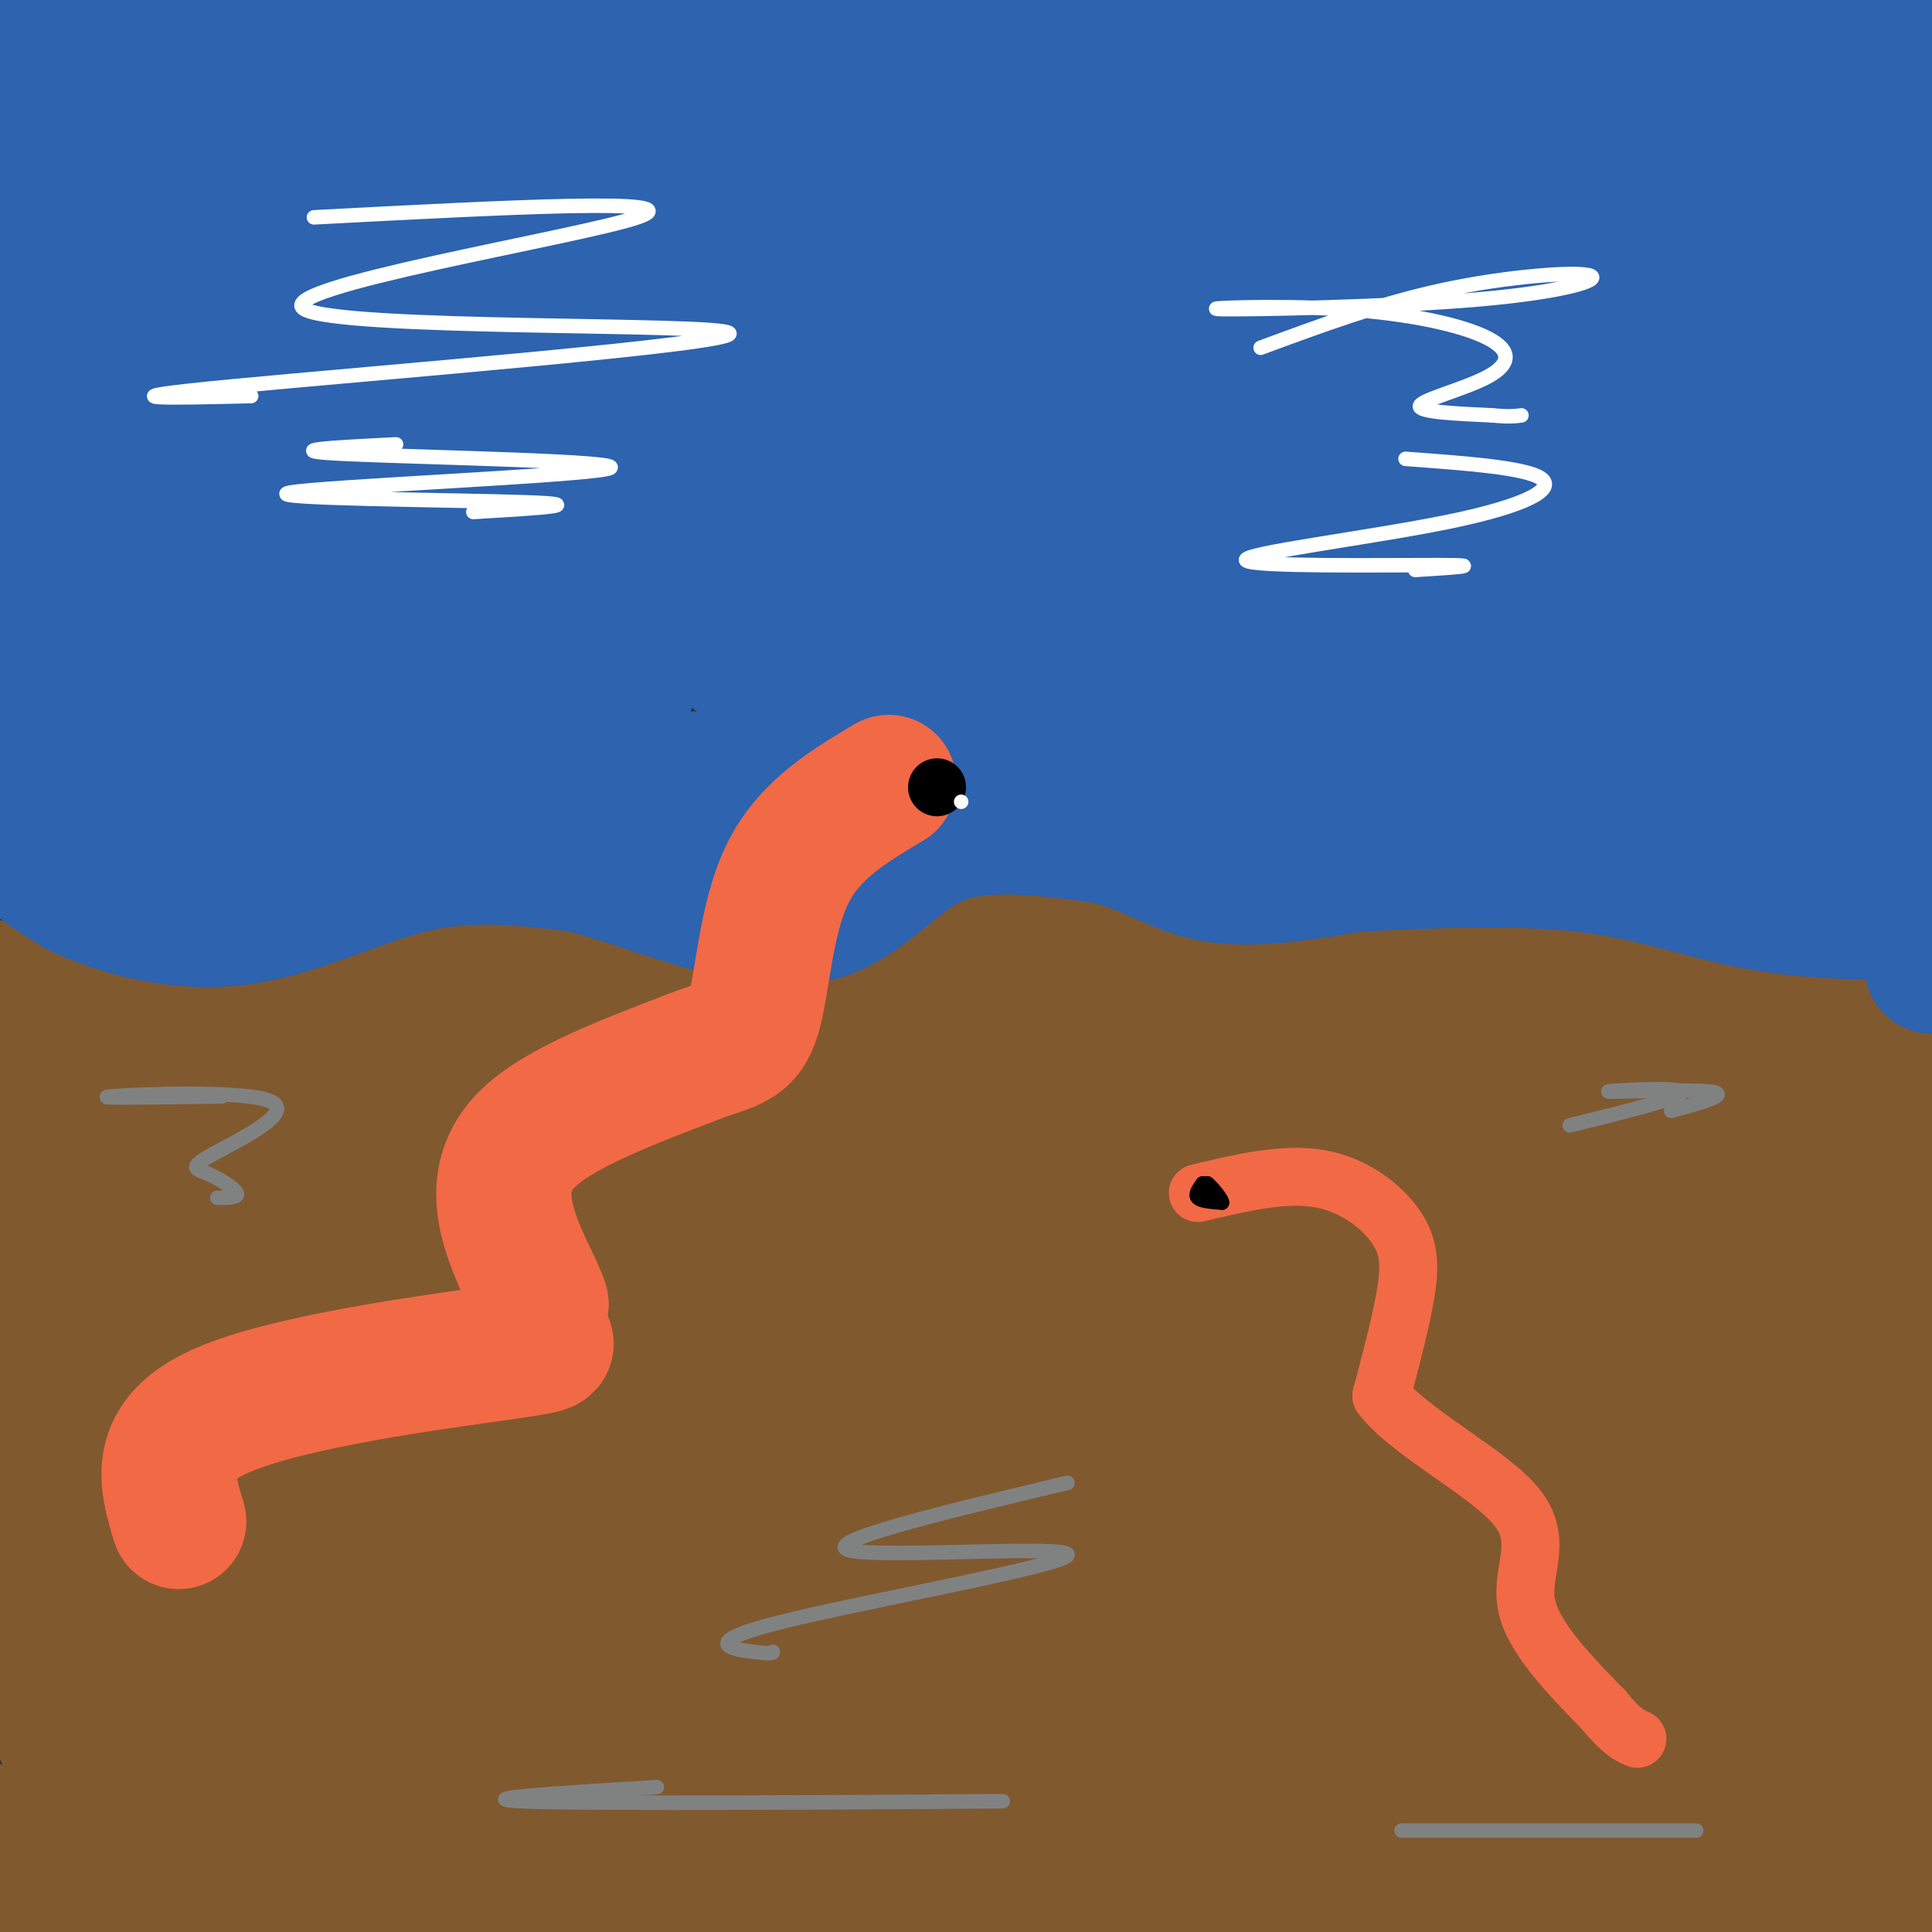 <svg viewBox='0 0 400 400' version='1.1' xmlns='http://www.w3.org/2000/svg' xmlns:xlink='http://www.w3.org/1999/xlink'><rect x="0" y="0" width="400" height="400" fill="#333333" stroke="none"/><g fill='none' stroke='#81592f' stroke-width='28' stroke-linecap='round' stroke-linejoin='round'><path d='M71,204c-12.083,1.500 -24.167,3.000 -37,3c-12.833,0.000 -26.417,-1.500 -40,-3'/><path d='M65,210c14.768,-10.435 29.536,-20.869 44,-19c14.464,1.869 28.625,16.042 44,15c15.375,-1.042 31.964,-17.298 48,-21c16.036,-3.702 31.518,5.149 47,14'/><path d='M248,199c11.583,1.345 17.042,-2.292 20,-5c2.958,-2.708 3.417,-4.488 26,0c22.583,4.488 67.292,15.244 112,26'/><path d='M369,228c-26.151,0.259 -52.302,0.519 -71,3c-18.698,2.481 -29.944,7.184 -42,11c-12.056,3.816 -24.921,6.743 -19,7c5.921,0.257 30.628,-2.158 34,0c3.372,2.158 -14.592,8.889 -25,14c-10.408,5.111 -13.259,8.603 -61,17c-47.741,8.397 -140.370,21.698 -233,35'/><path d='M73,338c111.002,1.467 222.004,2.934 228,5c5.996,2.066 -93.014,4.732 -142,7c-48.986,2.268 -47.948,4.137 -55,6c-7.052,1.863 -22.195,3.719 -30,6c-7.805,2.281 -8.271,4.987 -11,6c-2.729,1.013 -7.721,0.333 0,3c7.721,2.667 28.156,8.679 53,13c24.844,4.321 54.098,6.949 106,8c51.902,1.051 126.451,0.526 201,0'/><path d='M354,391c-33.167,-3.000 -66.333,-6.000 -130,-8c-63.667,-2.000 -157.833,-3.000 -252,-4'/><path d='M5,390c4.333,2.500 8.667,5.000 83,6c74.333,1.000 218.667,0.500 363,0'/><path d='M331,377c-54.869,-1.020 -109.737,-2.041 -139,-2c-29.263,0.041 -32.920,1.143 -33,2c-0.080,0.857 3.418,1.470 -2,3c-5.418,1.530 -19.751,3.977 51,-3c70.751,-6.977 226.587,-23.378 186,-30c-40.587,-6.622 -277.596,-3.463 -379,-1c-101.404,2.463 -67.202,4.232 -33,6'/><path d='M13,359c0.000,0.000 420.000,0.000 420,0'/><path d='M300,359c-70.553,2.179 -141.105,4.359 -176,7c-34.895,2.641 -34.131,5.744 -37,8c-2.869,2.256 -9.371,3.665 -12,5c-2.629,1.335 -1.385,2.595 -1,4c0.385,1.405 -0.089,2.955 43,4c43.089,1.045 129.740,1.584 188,0c58.260,-1.584 88.130,-5.292 118,-9'/><path d='M403,364c-5.307,-3.462 -10.613,-6.924 -81,-9c-70.387,-2.076 -205.853,-2.766 -206,-3c-0.147,-0.234 135.027,-0.013 227,-2c91.973,-1.987 140.745,-6.182 61,-8c-79.745,-1.818 -288.008,-1.259 -369,0c-80.992,1.259 -34.712,3.217 50,4c84.712,0.783 207.856,0.392 331,0'/><path d='M342,345c0.000,0.000 -357.000,0.000 -357,0'/><path d='M11,346c89.578,0.156 179.156,0.311 240,-1c60.844,-1.311 92.956,-4.089 44,-5c-48.956,-0.911 -178.978,0.044 -309,1'/><path d='M106,342c0.000,0.000 392.000,-18.000 392,-18'/><path d='M303,315c-96.818,-0.202 -193.637,-0.405 -242,0c-48.363,0.405 -48.271,1.417 -52,3c-3.729,1.583 -11.279,3.736 -8,6c3.279,2.264 17.386,4.640 75,6c57.614,1.360 158.733,1.704 215,0c56.267,-1.704 67.680,-5.457 83,-8c15.320,-2.543 34.548,-3.877 24,-6c-10.548,-2.123 -50.871,-5.035 -124,-6c-73.129,-0.965 -179.065,0.018 -285,1'/><path d='M17,312c-6.289,2.644 -12.578,5.289 81,-3c93.578,-8.289 287.022,-27.511 286,-35c-1.022,-7.489 -196.511,-3.244 -392,1'/><path d='M16,275c58.353,-1.758 116.706,-3.516 154,-6c37.294,-2.484 53.529,-5.694 80,-9c26.471,-3.306 63.176,-6.710 43,-9c-20.176,-2.290 -97.235,-3.467 -138,-2c-40.765,1.467 -45.236,5.579 -48,8c-2.764,2.421 -3.821,3.152 5,1c8.821,-2.152 27.520,-7.186 14,-6c-13.520,1.186 -59.260,8.593 -105,16'/><path d='M21,268c-22.167,4.500 -25.083,7.750 -28,11'/><path d='M-1,293c4.467,0.711 8.933,1.422 13,0c4.067,-1.422 7.733,-4.978 5,-6c-2.733,-1.022 -11.867,0.489 -21,2'/><path d='M1,288c15.750,-5.417 31.500,-10.833 31,-15c-0.500,-4.167 -17.250,-7.083 -34,-10'/><path d='M3,228c34.333,-2.500 68.667,-5.000 65,-3c-3.667,2.000 -45.333,8.500 -87,15'/><path d='M34,250c34.435,3.774 68.869,7.548 77,11c8.131,3.452 -10.042,6.583 -31,9c-20.958,2.417 -44.702,4.119 -59,6c-14.298,1.881 -19.149,3.940 -24,6'/><path d='M76,274c35.673,-6.792 71.345,-13.583 83,-17c11.655,-3.417 -0.708,-3.458 -3,-4c-2.292,-0.542 5.488,-1.583 -22,-2c-27.488,-0.417 -90.244,-0.208 -153,0'/><path d='M9,245c41.044,-8.867 82.089,-17.733 96,-22c13.911,-4.267 0.689,-3.933 -25,3c-25.689,6.933 -63.844,20.467 -102,34'/><path d='M8,260c52.875,-3.069 105.750,-6.138 105,-3c-0.750,3.138 -55.124,12.485 -77,17c-21.876,4.515 -11.256,4.200 -18,7c-6.744,2.800 -30.854,8.715 -5,7c25.854,-1.715 101.673,-11.062 106,-15c4.327,-3.938 -62.836,-2.469 -130,-1'/><path d='M11,272c27.234,-6.660 54.469,-13.320 67,-19c12.531,-5.680 10.360,-10.381 7,-10c-3.360,0.381 -7.909,5.845 -3,0c4.909,-5.845 19.274,-23.000 26,-30c6.726,-7.000 5.811,-3.846 10,-4c4.189,-0.154 13.483,-3.615 34,-2c20.517,1.615 52.259,8.308 84,15'/><path d='M236,222c43.167,7.833 109.083,19.917 175,32'/><path d='M393,279c-35.296,-0.334 -70.591,-0.668 -59,0c11.591,0.668 70.069,2.338 69,3c-1.069,0.662 -61.683,0.318 -93,1c-31.317,0.682 -33.335,2.392 -39,4c-5.665,1.608 -14.977,3.116 11,3c25.977,-0.116 87.241,-1.856 105,0c17.759,1.856 -7.988,7.307 -18,10c-10.012,2.693 -4.289,2.626 -1,3c3.289,0.374 4.145,1.187 5,2'/><path d='M373,305c1.444,0.844 2.556,1.956 9,0c6.444,-1.956 18.222,-6.978 30,-12'/><path d='M404,291c0.000,0.000 2.000,-17.000 2,-17'/><path d='M405,253c-5.365,-1.689 -10.730,-3.378 -10,-8c0.730,-4.622 7.557,-12.177 0,-15c-7.557,-2.823 -29.496,-0.914 -44,2c-14.504,2.914 -21.573,6.833 -23,9c-1.427,2.167 2.786,2.584 7,3'/><path d='M335,244c3.156,1.182 7.547,2.638 -5,7c-12.547,4.362 -42.031,11.632 -44,15c-1.969,3.368 23.578,2.836 41,2c17.422,-0.836 26.721,-1.975 30,-4c3.279,-2.025 0.539,-4.934 -18,-7c-18.539,-2.066 -52.876,-3.287 -54,-8c-1.124,-4.713 30.965,-12.918 41,-17c10.035,-4.082 -1.982,-4.041 -14,-4'/><path d='M312,228c-2.878,-1.183 -3.073,-2.140 -2,-5c1.073,-2.860 3.415,-7.624 7,-10c3.585,-2.376 8.414,-2.363 -8,-2c-16.414,0.363 -54.070,1.077 -72,-1c-17.930,-2.077 -16.135,-6.944 -21,-9c-4.865,-2.056 -16.390,-1.302 -25,0c-8.610,1.302 -14.305,3.151 -20,5'/><path d='M171,206c2.126,0.488 17.440,-0.791 19,2c1.560,2.791 -10.634,9.654 -37,15c-26.366,5.346 -66.902,9.175 -73,12c-6.098,2.825 22.243,4.645 52,5c29.757,0.355 60.931,-0.756 65,0c4.069,0.756 -18.965,3.378 -42,6'/><path d='M155,246c13.649,-1.725 68.770,-9.039 84,-12c15.230,-2.961 -9.433,-1.570 -8,-1c1.433,0.570 28.961,0.318 35,0c6.039,-0.318 -9.413,-0.701 -16,0c-6.587,0.701 -4.311,2.486 -3,5c1.311,2.514 1.655,5.757 2,9'/></g>
<g fill='none' stroke='#2d63af' stroke-width='28' stroke-linecap='round' stroke-linejoin='round'><path d='M400,200c-0.750,-55.583 -1.500,-111.167 -3,-142c-1.500,-30.833 -3.750,-36.917 -6,-43'/><path d='M391,15c7.609,-7.192 29.630,-3.671 -2,-3c-31.630,0.671 -116.912,-1.508 -161,0c-44.088,1.508 -46.982,6.703 -86,9c-39.018,2.297 -114.159,1.695 -73,2c41.159,0.305 198.617,1.516 217,2c18.383,0.484 -102.308,0.242 -223,0'/><path d='M63,25c-53.756,1.289 -76.644,4.511 -56,0c20.644,-4.511 84.822,-16.756 149,-29'/><path d='M227,2c0.000,0.000 -244.000,37.000 -244,37'/><path d='M-1,42c173.667,0.000 347.333,0.000 343,0c-4.333,0.000 -186.667,0.000 -369,0'/><path d='M65,44c128.583,0.750 257.167,1.500 234,2c-23.167,0.500 -198.083,0.750 -373,1'/><path d='M55,48c111.533,1.333 223.067,2.667 233,0c9.933,-2.667 -81.733,-9.333 -148,-13c-66.267,-3.667 -107.133,-4.333 -148,-5'/><path d='M22,30c94.417,0.333 188.833,0.667 176,0c-12.833,-0.667 -132.917,-2.333 -253,-4'/><path d='M0,19c41.074,-5.951 82.148,-11.903 81,-14c-1.148,-2.097 -44.518,-0.341 -31,0c13.518,0.341 83.922,-0.733 107,0c23.078,0.733 -1.171,3.274 -13,5c-11.829,1.726 -11.237,2.636 -46,3c-34.763,0.364 -104.882,0.182 -175,0'/><path d='M7,13c180.583,1.167 361.167,2.333 359,3c-2.167,0.667 -187.083,0.833 -372,1'/><path d='M98,18c93.137,0.113 186.274,0.226 232,1c45.726,0.774 44.042,2.208 -32,3c-76.042,0.792 -226.440,0.940 -297,2c-70.560,1.060 -61.280,3.030 -52,5'/><path d='M70,35c0.000,0.000 337.000,0.000 337,0'/><path d='M396,35c0.000,0.000 -412.000,0.000 -412,0'/><path d='M50,52c0.000,0.000 360.000,0.000 360,0'/><path d='M401,52c0.000,0.000 -410.000,2.000 -410,2'/><path d='M35,73c0.000,0.000 442.000,0.000 442,0'/><path d='M382,73c0.000,0.000 -418.000,0.000 -418,0'/><path d='M133,88c0.000,0.000 366.000,0.000 366,0'/><path d='M208,88c0.000,0.000 -216.000,3.000 -216,3'/><path d='M27,93c48.667,1.167 97.333,2.333 169,0c71.667,-2.333 166.333,-8.167 261,-14'/><path d='M401,75c-149.250,-0.250 -298.500,-0.500 -366,0c-67.500,0.500 -53.250,1.750 -39,3'/><path d='M20,84c0.000,0.000 394.000,1.000 394,1'/><path d='M350,85c-118.485,1.756 -236.971,3.511 -292,7c-55.029,3.489 -46.602,8.710 -44,12c2.602,3.290 -0.620,4.649 7,6c7.620,1.351 26.083,2.694 45,2c18.917,-0.694 38.287,-3.426 56,-9c17.713,-5.574 33.768,-13.989 32,-13c-1.768,0.989 -21.361,11.382 -43,19c-21.639,7.618 -45.326,12.462 -58,17c-12.674,4.538 -14.337,8.769 -16,13'/><path d='M37,139c-2.400,-1.400 -0.400,-11.400 -1,-17c-0.600,-5.600 -3.800,-6.800 -7,-8'/><path d='M26,114c0.000,0.000 -1.000,0.000 -1,0'/><path d='M22,118c-4.250,4.964 -8.500,9.929 -12,16c-3.500,6.071 -6.250,13.250 -8,20c-1.750,6.750 -2.500,13.071 0,18c2.500,4.929 8.250,8.464 14,12'/><path d='M16,184c7.833,3.869 20.417,7.542 33,6c12.583,-1.542 25.167,-8.298 37,-11c11.833,-2.702 22.917,-1.351 34,0'/><path d='M120,179c14.190,3.429 32.667,12.000 45,11c12.333,-1.000 18.524,-11.571 28,-16c9.476,-4.429 22.238,-2.714 35,-1'/><path d='M228,173c9.267,1.711 14.933,6.489 23,8c8.067,1.511 18.533,-0.244 29,-2'/><path d='M280,179c13.631,-0.762 33.208,-1.667 48,0c14.792,1.667 24.798,5.905 37,8c12.202,2.095 26.601,2.048 41,2'/><path d='M402,171c-10.732,-20.488 -21.464,-40.976 -33,-52c-11.536,-11.024 -23.875,-12.583 -17,-15c6.875,-2.417 32.964,-5.690 -25,-7c-57.964,-1.310 -199.982,-0.655 -342,0'/><path d='M0,99c-12.904,-1.213 -25.808,-2.426 31,-3c56.808,-0.574 183.328,-0.510 179,0c-4.328,0.510 -139.505,1.465 -184,0c-44.495,-1.465 1.692,-5.352 16,-7c14.308,-1.648 -3.263,-1.059 -13,0c-9.737,1.059 -11.639,2.588 -13,5c-1.361,2.412 -2.180,5.706 -3,9'/><path d='M13,103c-10.833,11.167 -36.417,34.583 -14,42c22.417,7.417 92.833,-1.167 105,-2c12.167,-0.833 -33.917,6.083 -80,13'/><path d='M24,156c-28.978,3.133 -61.422,4.467 4,5c65.422,0.533 228.711,0.267 392,0'/><path d='M405,149c-45.667,1.750 -91.333,3.500 -91,2c0.333,-1.500 46.667,-6.250 93,-11'/><path d='M383,133c-11.460,0.564 -22.921,1.129 -17,-3c5.921,-4.129 29.222,-12.951 37,-17c7.778,-4.049 0.032,-3.324 2,-4c1.968,-0.676 13.651,-2.753 -5,-3c-18.651,-0.247 -67.637,1.336 -83,0c-15.363,-1.336 2.897,-5.590 38,-8c35.103,-2.410 87.048,-2.976 43,-3c-44.048,-0.024 -184.090,0.494 -251,3c-66.910,2.506 -60.689,7.002 -52,9c8.689,1.998 19.844,1.499 31,1'/><path d='M126,108c59.444,0.244 192.556,0.356 182,0c-10.556,-0.356 -164.778,-1.178 -319,-2'/><path d='M18,114c0.000,0.000 227.000,0.000 227,0'/><path d='M242,118c-87.352,5.313 -174.705,10.625 -145,12c29.705,1.375 176.467,-1.188 188,1c11.533,2.188 -112.164,9.128 -130,6c-17.836,-3.128 70.190,-16.322 116,-22c45.810,-5.678 49.405,-3.839 53,-2'/><path d='M324,113c18.554,0.092 38.439,1.321 46,2c7.561,0.679 2.796,0.808 0,3c-2.796,2.192 -3.625,6.446 -8,10c-4.375,3.554 -12.296,6.406 -21,10c-8.704,3.594 -18.189,7.929 -29,7c-10.811,-0.929 -22.946,-7.123 -36,-8c-13.054,-0.877 -27.027,3.561 -41,8'/><path d='M235,145c-11.768,2.746 -20.690,5.611 -9,4c11.690,-1.611 43.990,-7.699 75,-11c31.010,-3.301 60.728,-3.816 40,-1c-20.728,2.816 -91.902,8.965 -106,7c-14.098,-1.965 28.881,-12.042 47,-17c18.119,-4.958 11.378,-4.796 -10,-1c-21.378,3.796 -57.394,11.228 -78,18c-20.606,6.772 -25.803,12.886 -31,19'/><path d='M163,163c-4.729,4.736 -1.051,7.077 -6,8c-4.949,0.923 -18.524,0.429 -8,0c10.524,-0.429 45.149,-0.792 49,0c3.851,0.792 -23.071,2.738 -41,2c-17.929,-0.738 -26.866,-4.160 -33,-7c-6.134,-2.840 -9.467,-5.097 -8,-9c1.467,-3.903 7.733,-9.451 14,-15'/><path d='M130,142c-2.606,-1.820 -16.121,1.131 -25,3c-8.879,1.869 -13.122,2.656 -5,2c8.122,-0.656 28.610,-2.753 20,2c-8.610,4.753 -46.317,16.358 -67,22c-20.683,5.642 -24.341,5.321 -28,5'/><path d='M25,176c-7.022,-0.689 -10.578,-4.911 -11,-7c-0.422,-2.089 2.289,-2.044 5,-2'/></g>
<g fill='none' stroke='#f26946' stroke-width='28' stroke-linecap='round' stroke-linejoin='round'><path d='M37,315c-2.554,-8.411 -5.107,-16.821 9,-23c14.107,-6.179 44.875,-10.125 58,-12c13.125,-1.875 8.607,-1.679 7,-3c-1.607,-1.321 -0.304,-4.161 1,-7'/><path d='M112,270c-0.976,-3.262 -3.917,-7.917 -6,-14c-2.083,-6.083 -3.310,-13.595 3,-20c6.310,-6.405 20.155,-11.702 34,-17'/><path d='M143,219c8.036,-3.167 11.125,-2.583 13,-9c1.875,-6.417 2.536,-19.833 7,-29c4.464,-9.167 12.732,-14.083 21,-19'/></g>
<g fill='none' stroke='#f26946' stroke-width='12' stroke-linecap='round' stroke-linejoin='round'><path d='M248,247c8.845,-2.107 17.690,-4.214 25,-3c7.310,1.214 13.083,5.750 16,10c2.917,4.250 2.976,8.214 2,14c-0.976,5.786 -2.988,13.393 -5,21'/><path d='M286,289c5.631,7.524 22.208,15.833 28,23c5.792,7.167 0.798,13.190 2,20c1.202,6.810 8.601,14.405 16,22'/><path d='M332,354c3.833,4.667 5.417,5.333 7,6'/></g>
<g fill='none' stroke='#000000' stroke-width='12' stroke-linecap='round' stroke-linejoin='round'><path d='M194,163c0.000,0.000 0.000,0.000 0,0'/></g>
<g fill='none' stroke='#ffffff' stroke-width='3' stroke-linecap='round' stroke-linejoin='round'><path d='M199,166c0.000,0.000 0.000,0.000 0,0'/></g>
<g fill='none' stroke='#000000' stroke-width='3' stroke-linecap='round' stroke-linejoin='round'><path d='M249,245c-0.833,1.167 -1.667,2.333 -1,3c0.667,0.667 2.833,0.833 5,1'/><path d='M253,249c0.022,-0.867 -2.422,-3.533 -3,-4c-0.578,-0.467 0.711,1.267 2,3'/><path d='M252,248c0.333,0.500 0.167,0.250 0,0'/></g>
<g fill='none' stroke='#ffffff' stroke-width='3' stroke-linecap='round' stroke-linejoin='round'><path d='M261,72c12.434,-4.599 24.868,-9.198 38,-12c13.132,-2.802 26.963,-3.807 30,-3c3.037,0.807 -4.719,3.424 -23,5c-18.281,1.576 -47.087,2.110 -53,2c-5.913,-0.110 11.068,-0.864 25,0c13.932,0.864 24.817,3.345 30,6c5.183,2.655 4.665,5.484 0,8c-4.665,2.516 -13.476,4.719 -14,6c-0.524,1.281 7.238,1.641 15,2'/><path d='M309,86c3.500,0.333 4.750,0.167 6,0'/><path d='M291,95c12.386,0.907 24.772,1.815 28,4c3.228,2.185 -2.702,5.648 -19,9c-16.298,3.352 -42.965,6.595 -42,8c0.965,1.405 29.561,0.973 40,1c10.439,0.027 2.719,0.514 -5,1'/><path d='M65,45c39.625,-2.085 79.250,-4.169 67,0c-12.250,4.169 -76.376,14.592 -69,19c7.376,4.408 86.255,2.802 88,5c1.745,2.198 -73.644,8.199 -103,11c-29.356,2.801 -12.678,2.400 4,2'/><path d='M82,92c-12.750,0.644 -25.499,1.289 -10,2c15.499,0.711 59.247,1.490 54,3c-5.247,1.510 -59.490,3.753 -66,5c-6.510,1.247 34.711,1.499 49,2c14.289,0.501 1.644,1.250 -11,2'/></g>
<g fill='none' stroke='#808282' stroke-width='3' stroke-linecap='round' stroke-linejoin='round'><path d='M193,373c11.933,-0.067 23.867,-0.133 4,0c-19.867,0.133 -71.533,0.467 -87,0c-15.467,-0.467 5.267,-1.733 26,-3'/><path d='M160,342c-0.008,0.241 -0.016,0.482 -4,0c-3.984,-0.482 -11.944,-1.686 5,-6c16.944,-4.314 58.793,-11.738 60,-14c1.207,-2.262 -38.226,0.640 -45,-1c-6.774,-1.640 19.113,-7.820 45,-14'/><path d='M325,233c12.089,-2.982 24.179,-5.964 23,-7c-1.179,-1.036 -15.625,-0.125 -15,0c0.625,0.125 16.321,-0.536 21,0c4.679,0.536 -1.661,2.268 -8,4'/><path d='M332,379c12.622,0.000 25.244,0.000 16,0c-9.244,0.000 -40.356,0.000 -52,0c-11.644,0.000 -3.822,0.000 4,0'/><path d='M46,227c-13.800,0.196 -27.599,0.392 -23,0c4.599,-0.392 27.597,-1.373 33,1c5.403,2.373 -6.789,8.100 -12,11c-5.211,2.900 -3.441,2.973 -1,4c2.441,1.027 5.555,3.008 6,4c0.445,0.992 -1.777,0.996 -4,1'/></g>
</svg>